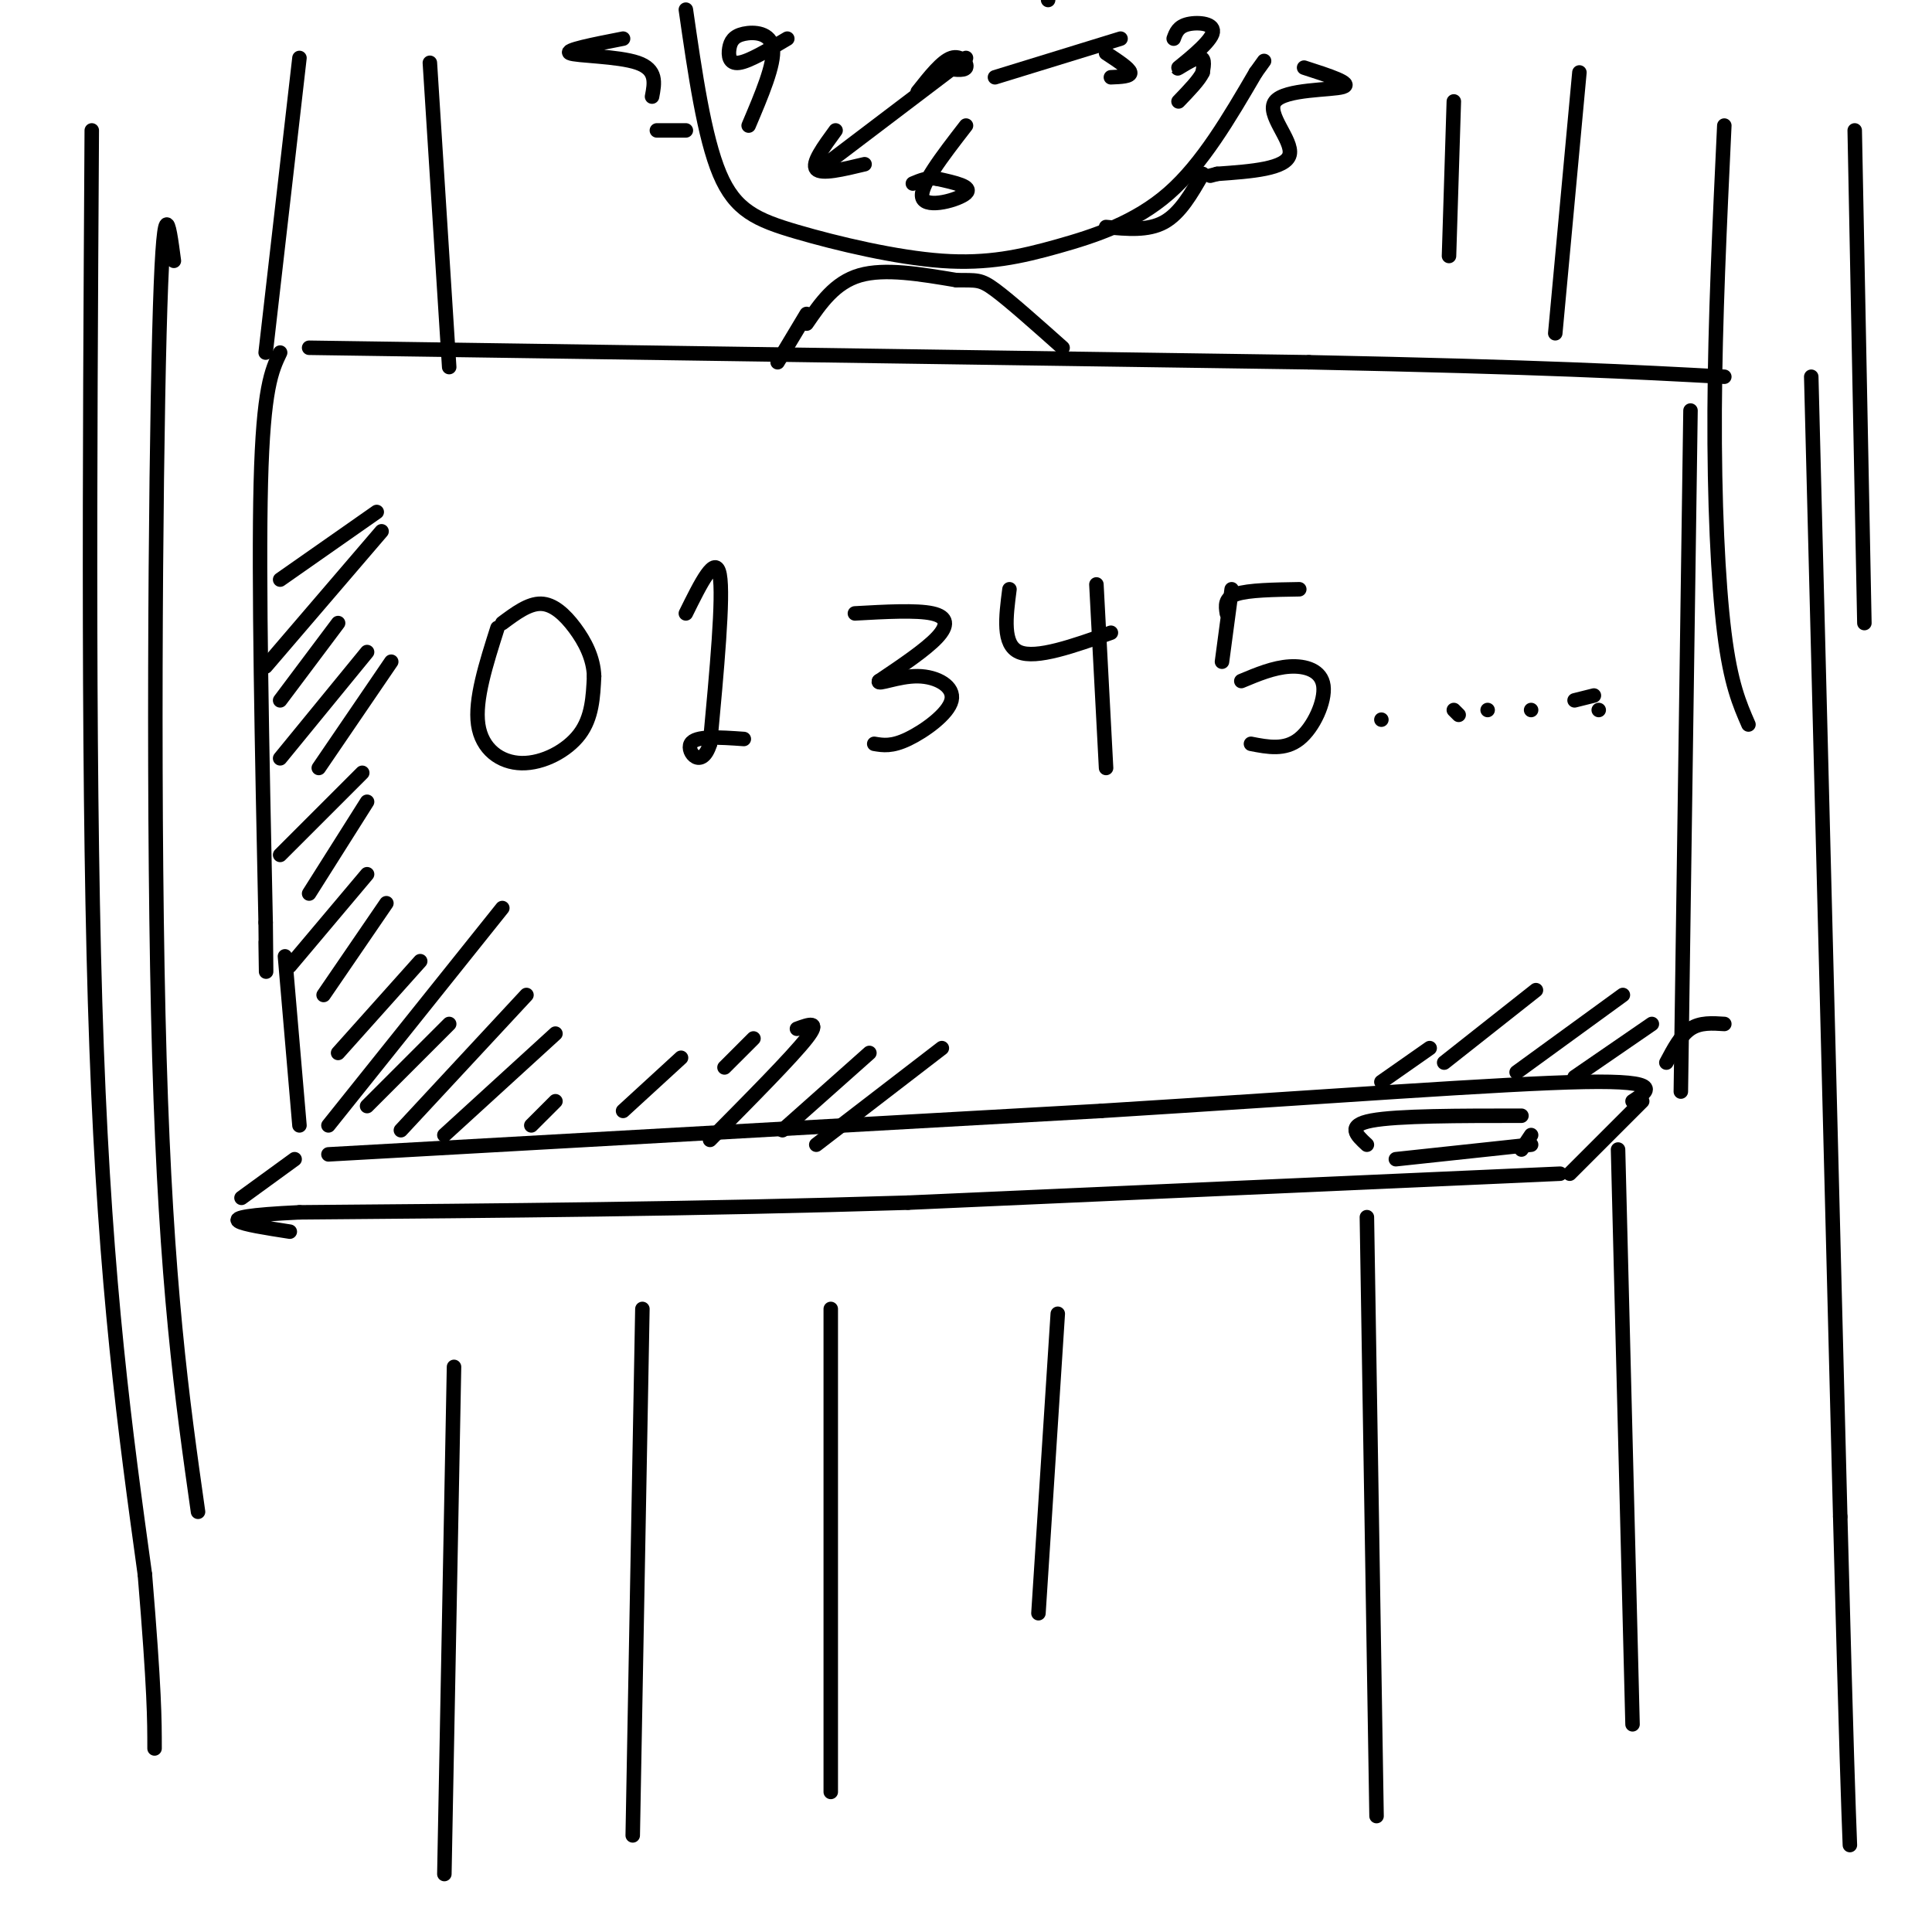 <svg viewBox='0 0 400 400' version='1.1' xmlns='http://www.w3.org/2000/svg' xmlns:xlink='http://www.w3.org/1999/xlink'><g fill='none' stroke='#000000' stroke-width='3' stroke-linecap='round' stroke-linejoin='round'><path d='M218,-10c0.000,0.000 -1.000,10.000 -1,10'/><path d='M58,73c-1.750,3.667 -3.500,7.333 -4,27c-0.500,19.667 0.250,55.333 1,91'/><path d='M55,191c0.167,15.833 0.083,9.917 0,4'/><path d='M64,72c0.000,0.000 207.000,3.000 207,3'/><path d='M271,75c48.833,1.000 67.417,2.000 86,3'/><path d='M59,198c0.000,0.000 3.000,35.000 3,35'/><path d='M68,239c0.000,0.000 160.000,-9.000 160,-9'/><path d='M228,230c46.667,-2.911 83.333,-5.689 100,-6c16.667,-0.311 13.333,1.844 10,4'/><path d='M350,85c0.000,0.000 -2.000,141.000 -2,141'/><path d='M61,240c0.000,0.000 -11.000,8.000 -11,8'/><path d='M340,228c0.000,0.000 -15.000,15.000 -15,15'/><path d='M323,243c0.000,0.000 -135.000,6.000 -135,6'/><path d='M188,249c-43.500,1.333 -84.750,1.667 -126,2'/><path d='M62,251c-21.333,1.000 -11.667,2.500 -2,4'/><path d='M375,78c0.000,0.000 6.000,236.000 6,236'/><path d='M381,314c1.333,50.667 1.667,59.333 2,68'/><path d='M335,238c0.000,0.000 3.000,119.000 3,119'/><path d='M283,252c0.000,0.000 2.000,124.000 2,124'/><path d='M219,272c0.000,0.000 -4.000,62.000 -4,62'/><path d='M36,54c-1.089,-8.244 -2.178,-16.489 -3,15c-0.822,31.489 -1.378,102.711 0,150c1.378,47.289 4.689,70.644 8,94'/><path d='M142,2c1.903,13.205 3.807,26.409 7,34c3.193,7.591 7.676,9.567 16,12c8.324,2.433 20.489,5.322 30,6c9.511,0.678 16.368,-0.856 24,-3c7.632,-2.144 16.038,-4.898 23,-11c6.962,-6.102 12.481,-15.551 18,-25'/><path d='M260,15c3.000,-4.167 1.500,-2.083 0,0'/><path d='M195,14c2.289,0.378 4.578,0.756 5,0c0.422,-0.756 -1.022,-2.644 -3,-2c-1.978,0.644 -4.489,3.822 -7,7'/><path d='M200,12c0.000,0.000 -29.000,22.000 -29,22'/><path d='M173,27c-2.500,3.417 -5.000,6.833 -4,8c1.000,1.167 5.500,0.083 10,-1'/><path d='M206,16c0.000,0.000 26.000,-8.000 26,-8'/><path d='M229,11c2.417,1.583 4.833,3.167 5,4c0.167,0.833 -1.917,0.917 -4,1'/><path d='M200,26c-4.933,6.378 -9.867,12.756 -9,15c0.867,2.244 7.533,0.356 9,-1c1.467,-1.356 -2.267,-2.178 -6,-3'/><path d='M194,37c-1.833,-0.333 -3.417,0.333 -5,1'/><path d='M163,8c-3.965,2.364 -7.930,4.727 -10,5c-2.070,0.273 -2.246,-1.545 -2,-3c0.246,-1.455 0.912,-2.545 3,-3c2.088,-0.455 5.596,-0.273 6,3c0.404,3.273 -2.298,9.636 -5,16'/><path d='M243,8c0.459,-1.262 0.919,-2.523 3,-3c2.081,-0.477 5.785,-0.169 5,2c-0.785,2.169 -6.057,6.199 -7,7c-0.943,0.801 2.445,-1.628 4,-2c1.555,-0.372 1.278,1.314 1,3'/><path d='M249,15c-0.667,1.500 -2.833,3.750 -5,6'/><path d='M270,14c5.143,1.655 10.286,3.310 8,4c-2.286,0.690 -12.000,0.417 -14,3c-2.000,2.583 3.714,8.024 3,11c-0.714,2.976 -7.857,3.488 -15,4'/><path d='M252,36c-2.500,0.667 -1.250,0.333 0,0'/><path d='M249,36c-2.333,4.083 -4.667,8.167 -8,10c-3.333,1.833 -7.667,1.417 -12,1'/><path d='M129,8c-6.133,1.200 -12.267,2.400 -11,3c1.267,0.600 9.933,0.600 14,2c4.067,1.400 3.533,4.200 3,7'/><path d='M136,27c0.000,0.000 6.000,0.000 6,0'/><path d='M103,130c-2.369,7.440 -4.738,14.881 -4,20c0.738,5.119 4.583,7.917 9,8c4.417,0.083 9.405,-2.548 12,-6c2.595,-3.452 2.798,-7.726 3,-12'/><path d='M123,140c-0.119,-3.774 -1.917,-7.208 -4,-10c-2.083,-2.792 -4.452,-4.940 -7,-5c-2.548,-0.060 -5.274,1.970 -8,4'/><path d='M142,127c3.083,-6.250 6.167,-12.500 7,-8c0.833,4.500 -0.583,19.750 -2,35'/><path d='M147,154c-1.689,5.489 -4.911,1.711 -4,0c0.911,-1.711 5.956,-1.356 11,-1'/><path d='M177,127c6.378,-0.356 12.756,-0.711 16,0c3.244,0.711 3.356,2.489 1,5c-2.356,2.511 -7.178,5.756 -12,9'/><path d='M182,141c-0.590,0.987 3.935,-1.045 8,-1c4.065,0.045 7.671,2.166 7,5c-0.671,2.834 -5.620,6.381 -9,8c-3.380,1.619 -5.190,1.309 -7,1'/><path d='M209,122c-0.750,5.750 -1.500,11.500 2,13c3.500,1.500 11.250,-1.250 19,-4'/><path d='M227,121c0.000,0.000 2.000,38.000 2,38'/><path d='M269,122c-5.250,0.083 -10.500,0.167 -13,1c-2.500,0.833 -2.250,2.417 -2,4'/><path d='M255,122c0.000,0.000 -2.000,15.000 -2,15'/><path d='M257,141c3.345,-1.399 6.690,-2.798 10,-3c3.310,-0.202 6.583,0.792 7,4c0.417,3.208 -2.024,8.631 -5,11c-2.976,2.369 -6.488,1.685 -10,1'/><path d='M286,149c0.000,0.000 0.000,0.000 0,0'/><path d='M301,147c0.000,0.000 1.000,1.000 1,1'/><path d='M308,147c0.000,0.000 0.000,0.000 0,0'/><path d='M317,147c0.000,0.000 0.000,0.000 0,0'/><path d='M326,145c0.000,0.000 4.000,-1.000 4,-1'/><path d='M331,147c0.000,0.000 0.000,0.000 0,0'/><path d='M169,237c0.000,0.000 26.000,-20.000 26,-20'/><path d='M162,234c0.000,0.000 18.000,-16.000 18,-16'/><path d='M147,236c8.500,-8.583 17.000,-17.167 20,-21c3.000,-3.833 0.500,-2.917 -2,-2'/><path d='M150,221c0.000,0.000 6.000,-6.000 6,-6'/><path d='M129,230c0.000,0.000 12.000,-11.000 12,-11'/><path d='M110,233c0.000,0.000 5.000,-5.000 5,-5'/><path d='M167,67c2.917,-4.250 5.833,-8.500 11,-10c5.167,-1.500 12.583,-0.250 20,1'/><path d='M198,58c4.267,0.067 4.933,-0.267 8,2c3.067,2.267 8.533,7.133 14,12'/><path d='M167,65c0.000,0.000 -6.000,10.000 -6,10'/><path d='M92,235c0.000,0.000 23.000,-21.000 23,-21'/><path d='M83,234c0.000,0.000 26.000,-28.000 26,-28'/><path d='M76,229c0.000,0.000 17.000,-17.000 17,-17'/><path d='M68,233c0.000,0.000 36.000,-45.000 36,-45'/><path d='M70,218c0.000,0.000 17.000,-19.000 17,-19'/><path d='M67,206c0.000,0.000 13.000,-19.000 13,-19'/><path d='M60,200c0.000,0.000 16.000,-19.000 16,-19'/><path d='M64,185c0.000,0.000 12.000,-19.000 12,-19'/><path d='M58,177c0.000,0.000 17.000,-17.000 17,-17'/><path d='M66,159c0.000,0.000 15.000,-22.000 15,-22'/><path d='M58,157c0.000,0.000 18.000,-22.000 18,-22'/><path d='M58,145c0.000,0.000 12.000,-16.000 12,-16'/><path d='M55,138c0.000,0.000 24.000,-28.000 24,-28'/><path d='M58,120c0.000,0.000 20.000,-14.000 20,-14'/><path d='M315,231c-12.833,0.000 -25.667,0.000 -31,1c-5.333,1.000 -3.167,3.000 -1,5'/><path d='M317,235c0.000,0.000 -2.000,3.000 -2,3'/><path d='M317,237c0.000,0.000 -28.000,3.000 -28,3'/><path d='M345,220c1.500,-2.833 3.000,-5.667 5,-7c2.000,-1.333 4.500,-1.167 7,-1'/><path d='M326,223c0.000,0.000 16.000,-11.000 16,-11'/><path d='M314,222c0.000,0.000 22.000,-16.000 22,-16'/><path d='M299,220c0.000,0.000 19.000,-15.000 19,-15'/><path d='M286,224c0.000,0.000 10.000,-7.000 10,-7'/><path d='M357,26c-0.956,20.222 -1.911,40.444 -2,59c-0.089,18.556 0.689,35.444 2,46c1.311,10.556 3.156,14.778 5,19'/><path d='M384,27c0.000,0.000 2.000,102.000 2,102'/><path d='M327,15c0.000,0.000 -5.000,54.000 -5,54'/><path d='M301,21c0.000,0.000 -1.000,32.000 -1,32'/><path d='M89,13c0.000,0.000 4.000,63.000 4,63'/><path d='M62,12c0.000,0.000 -7.000,61.000 -7,61'/><path d='M19,27c-0.417,70.083 -0.833,140.167 1,190c1.833,49.833 5.917,79.417 10,109'/><path d='M30,326c2.000,24.167 2.000,30.083 2,36'/><path d='M133,271c0.000,0.000 -2.000,109.000 -2,109'/><path d='M94,283c0.000,0.000 -2.000,105.000 -2,105'/><path d='M172,271c0.000,0.000 0.000,100.000 0,100'/></g>
</svg>